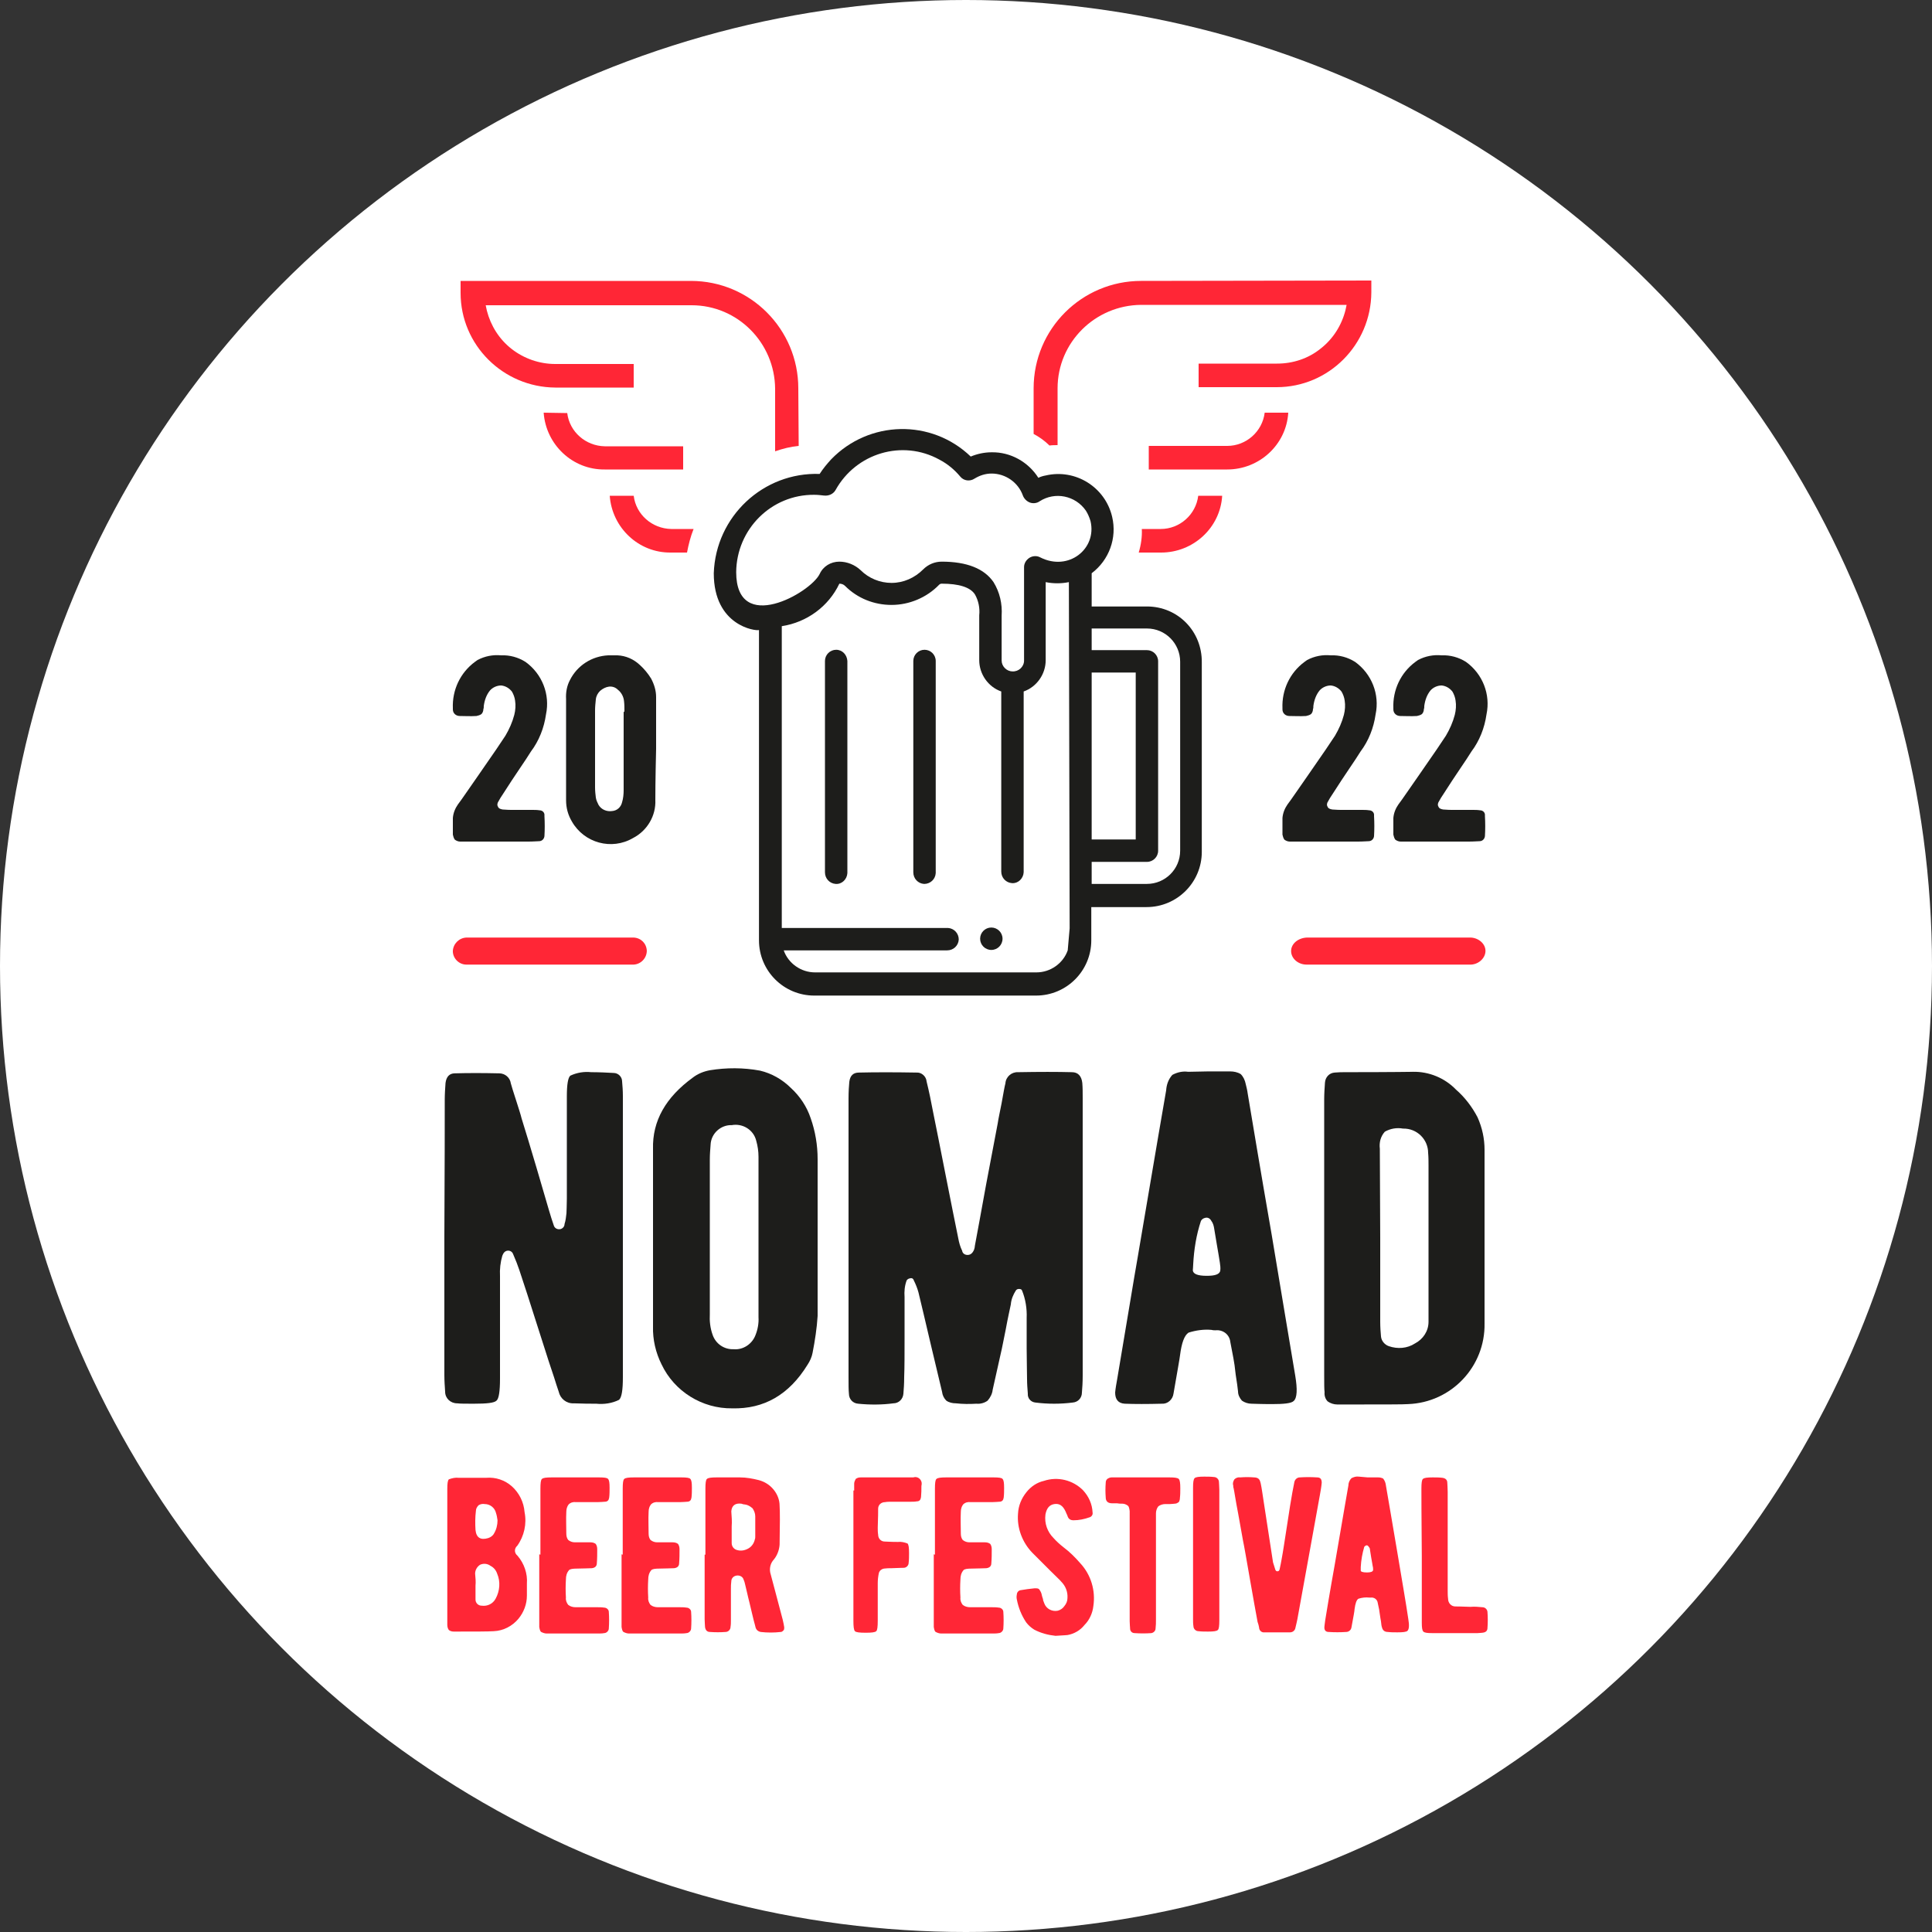 <?xml version="1.0" encoding="utf-8"?>
<!-- Generator: Adobe Illustrator 26.1.0, SVG Export Plug-In . SVG Version: 6.00 Build 0)  -->
<svg version="1.1" id="Vrstva_1" xmlns="http://www.w3.org/2000/svg" xmlns:xlink="http://www.w3.org/1999/xlink" x="0px" y="0px"
	 viewBox="0 0 500 500" style="enable-background:new 0 0 500 500;" xml:space="preserve">
<rect x="0" y="0" width="500" height="500" fill="#333333" stroke="none"/>
<style type="text/css">
	.st0{fill:#FFFFFF;}
	.st1{fill:#1D1D1B;}
	.st2{fill:#FF2636;}
</style>
<circle class="st0" cx="250" cy="250" r="250"/>
<g>
	<g id="Group_9_00000096775724273791390520000017292963974669410482_" transform="translate(0 91.48)">
		<path id="Path_7_00000121973571335800780230000014915084649289277326_" class="st1" d="M115.1,193.1c0-1.4,0.1-2.9,0.2-4.3
			c0.2-1.6,1-2.5,2.4-2.5c3.3-0.1,7.2-0.1,11.5,0c1.5,0,2.8,1.1,3,2.6c0.2,0.8,0.7,2.3,1.4,4.5c0.6,1.9,1.1,3.4,1.4,4.6
			c1,3.2,2.3,7.5,3.9,12.9c1.9,6.4,3.1,10.7,3.8,12.9c0.2,0.6,0.4,1.2,0.6,1.8c0.2,0.8,1,1.2,1.8,1c0.6-0.2,1-0.7,1-1.3
			c0.3-0.9,0.4-1.9,0.5-2.8c0-0.6,0.1-1.9,0.1-3.8v-26.5c0-3,0.3-4.8,0.9-5.3c1.7-0.8,3.6-1.1,5.4-0.9c2.1,0,4,0.1,5.8,0.2
			c1.2,0,2.2,1,2.2,2.2c0.1,1.1,0.2,2.4,0.2,3.8V265c0,3.2-0.3,5.2-1,5.8c-1.8,0.9-3.9,1.2-5.9,1c-1.5,0-3.4,0-5.8-0.1
			c-1.9,0.1-3.5-1.2-3.9-3c-0.2-0.6-0.4-1.2-0.6-1.8c-0.2-0.6-0.4-1.3-0.6-1.9c-0.4-1.1-1.9-5.7-4.5-13.9
			c-1.8-5.7-3.3-10.3-4.5-13.9c-0.4-1.2-0.9-2.5-1.6-4.1c-0.2-0.6-0.8-1-1.5-0.9c-0.6,0.1-1,0.5-1.3,1.3c-0.5,1.7-0.7,3.5-0.6,5.3
			v26.5c0,3.3-0.3,5.2-0.9,5.7c-0.6,0.6-2.5,0.8-5.9,0.8c-2.1,0-3.5,0-4.3-0.1c-1.7,0-3.1-1.3-3.1-3c-0.1-1.4-0.2-2.9-0.2-4.3v-35.7
			C115.1,210.2,115.1,198.4,115.1,193.1z"/>
		<path id="Path_8_00000077292805713544683860000012787189727191181751_" class="st1" d="M211.6,208.5v40.6
			c-0.2,3.2-0.7,6.4-1.3,9.5c-0.2,1.1-0.7,2.2-1.3,3.1c-4.8,7.8-11.3,11.5-19.5,11.3c-7.8,0.1-15-4.4-18.3-11.4
			c-1.5-3-2.3-6.4-2.2-9.8v-45.9c-0.2-7.3,3.3-13.4,10.3-18.5c1.3-1,2.8-1.6,4.4-1.9c4.3-0.7,8.7-0.7,13,0.1c3,0.7,5.8,2.3,8,4.5
			c2.3,2.1,4.1,4.8,5.1,7.8C211,201.3,211.6,204.9,211.6,208.5z M195.5,254.1c0.6-1.5,0.9-3.1,0.8-4.7v-41.5c0-1.4-0.2-2.8-0.6-4.2
			c-0.7-2.8-3.5-4.5-6.3-4c-2.9-0.1-5.4,2.2-5.5,5.1c-0.1,1.3-0.2,2.5-0.2,3.8v40c-0.1,1.8,0.1,3.6,0.7,5.3c0.8,2.4,3,3.9,5.5,3.8
			C192.3,257.9,194.6,256.4,195.5,254.1L195.5,254.1z"/>
		<path id="Path_9_00000010992384092379639390000003707949186976779664_" class="st1" d="M219.6,229.1v-36.3c0-1.8,0.1-3.3,0.2-4.3
			c0.2-1.6,1-2.4,2.5-2.4c4.2-0.1,9.2-0.1,14.9,0c1.3-0.1,2.5,1,2.6,2.3c0.6,2.4,1.2,5.3,1.8,8.5c0.6,2.8,1.6,8.1,3.2,16.1
			c1.3,6.7,2.4,12,3.2,16c0.2,1.1,0.5,2.2,1,3.2c0.1,0.7,0.7,1.1,1.4,1.1s1.3-0.4,1.7-1.4c0.1-0.3,0.2-0.7,0.2-1
			c0.6-3.3,1.6-8.5,2.9-15.8c1.3-6.9,2.3-12.1,3-15.8c0.2-1.4,0.6-3.1,1-5.2c0.5-2.8,0.8-4.5,1-5.2c0.1-1.7,1.6-3,3.3-2.9
			c5.5-0.1,10.2-0.1,13.9,0c1.6,0,2.5,1,2.7,2.8c0.1,1.3,0.1,2.5,0.1,3.8v71.9c0,1.8-0.1,3.2-0.2,4.4c0,1.4-1,2.5-2.4,2.6
			c-3.2,0.4-6.4,0.4-9.6,0c-1.2-0.1-2.1-1.1-2-2.3c-0.1-1.3-0.2-2.5-0.2-3.8c0-2-0.1-4.7-0.1-7.9v-7.9c0.1-2.4-0.3-4.9-1.2-7.1
			c-0.1-0.3-0.4-0.4-0.8-0.4c-0.3,0-0.6,0.1-0.8,0.4c-0.7,1.1-1.2,2.3-1.3,3.6c-0.3,1.5-0.8,3.6-1.3,6.4c-0.6,2.9-1,5.1-1.3,6.3
			c-0.9,4.1-1.6,7.2-2.1,9.4c-0.1,1-0.6,2-1.3,2.8c-0.8,0.6-1.9,0.9-2.9,0.8c-1.8,0.1-3.5,0.1-5.3-0.1c-0.9,0-1.8-0.2-2.5-0.7
			c-0.6-0.6-1-1.4-1.1-2.3c-0.4-1.6-0.9-3.7-1.5-6.3c-0.8-3.4-1.3-5.5-1.5-6.3c-1.3-5.7-2.4-10.1-3.1-13.1c-0.3-1.1-0.7-2.1-1.2-3.1
			c-0.2-0.6-0.6-0.7-1.2-0.5c-0.3,0.1-0.6,0.3-0.7,0.6c-0.5,1.4-0.6,2.8-0.5,4.2v10.3c0,4.4,0,7.9-0.1,10.4c0,1.7-0.1,3.1-0.2,4.3
			c-0.1,1.4-1.2,2.5-2.6,2.5c-3,0.4-6.1,0.4-9.1,0.1c-1.4-0.1-2.4-1.2-2.4-2.6c-0.1-0.9-0.1-2.3-0.1-4.3L219.6,229.1L219.6,229.1z"
			/>
		<path id="Path_10_00000080886413470140952770000002133348593533855916_" class="st1" d="M312.6,185.8h5.8c0.9,0,1.9,0.2,2.7,0.7
			c0.7,0.7,1.1,1.6,1.3,2.6c0.2,0.8,0.4,1.6,0.5,2.4c1.2,7.1,3.2,19.3,6.2,36.5c2.6,15.5,4.6,27.7,6.1,36.5c0.6,3.6,0.5,5.8-0.4,6.6
			c-0.6,0.6-2.5,0.8-5.6,0.8c-3,0-4.8-0.1-5.3-0.1c-0.9,0-1.8-0.3-2.5-0.8c-0.6-0.7-1-1.5-1-2.4c-0.1-1-0.3-2.4-0.6-4.3
			c-0.2-1.9-0.4-3.3-0.6-4.3c-0.1-0.6-0.4-2-0.8-4.2c-0.2-1.9-1.9-3.2-3.8-3c-0.3,0-0.7,0-1-0.1c-2-0.2-4.1,0.1-6,0.7
			c-1.1,0.7-1.8,2.7-2.2,5.8c-0.1,0.9-0.7,4.2-1.7,10c-0.2,1.5-1.5,2.7-3,2.6c-3.8,0.1-7,0.1-9.6,0c-1.7-0.1-2.5-1.1-2.5-2.9
			c0.1-1.1,0.3-2.2,0.5-3.3c2.7-15.9,4.4-26.5,5.3-31.5c4.7-27.8,7.2-42.3,7.4-43.4c0.1-1.5,0.6-2.9,1.6-4c1.3-0.7,2.7-1,4.1-0.8
			L312.6,185.8L312.6,185.8z M312.3,238.7c2.2,0,3.3-0.4,3.5-1.3c0.1-0.7,0-1.4-0.1-2.1c-0.2-1.1-0.4-2.7-0.8-4.8
			c-0.4-2.6-0.7-4-0.7-4.2c-0.1-0.6-0.3-1.3-0.7-1.8c-0.3-0.6-0.9-1-1.6-0.8c-0.5,0.1-0.9,0.4-1.1,0.8c-1.2,3.6-1.8,7.4-2,11.2
			c0,0.7-0.1,1.2-0.1,1.6C308.8,238.2,309.9,238.7,312.3,238.7L312.3,238.7z"/>
		<path id="Path_11_00000005240311916923995810000007822636476213509030_" class="st1" d="M342.7,193c0-1.4,0.1-2.9,0.2-4.3
			c0.1-1.4,1.1-2.5,2.5-2.6c1-0.1,1.9-0.1,2.9-0.1c12,0,17.8-0.1,17.3-0.1c4.2-0.1,8.3,1.6,11.2,4.6c2.3,2,4.2,4.5,5.6,7.2
			c1.2,2.7,1.8,5.5,1.8,8.4V251c0.2,11.2-8.6,20.5-19.8,20.9c-0.8,0.1-6.8,0.1-17.8,0.1h-0.5c-0.9,0-1.8-0.3-2.5-0.8
			c-0.6-0.6-0.9-1.5-0.8-2.4c-0.1-0.7-0.1-2.2-0.1-4.3v-35.2C342.7,210.4,342.7,198.3,342.7,193z M357.2,228.9v21.7
			c0,1.4,0.1,2.7,0.2,3.8s0.9,2.1,2,2.5c2.3,0.8,4.8,0.6,6.8-0.7c2.1-1.1,3.5-3.2,3.5-5.6v-40.4c0-1.1,0-2.2-0.1-3.3
			c0-3.5-2.9-6.4-6.5-6.3l0,0c-1.6-0.3-3.3,0-4.7,0.8c-1.1,1.2-1.5,2.8-1.3,4.4L357.2,228.9L357.2,228.9z"/>
	</g>
	<g id="Group_10_00000119813759448933232580000010666978691650587274_" transform="translate(0.36 138.95)">
		<path id="Path_12_00000142890473150844817710000015376218917418969478_" class="st2" d="M115.4,263.4v-17c0-1.4,0.1-2.2,0.4-2.5
			c0.8-0.3,1.7-0.5,2.5-0.4h7.2c2.4-0.2,4.8,0.6,6.6,2.2c1.9,1.7,3.1,4.1,3.3,6.7c0.6,3-0.1,6.2-1.9,8.7c-0.7,0.6-0.8,1.6-0.2,2.3
			c0.1,0.1,0.2,0.2,0.3,0.3c1.7,2,2.6,4.6,2.4,7.2v3.1c0,2.2-0.8,4.3-2.2,6c-1.6,1.9-3.9,3.1-6.4,3.2c-1.5,0.1-4.9,0.1-10.3,0.1
			c-0.5,0-0.9-0.1-1.3-0.4c-0.3-0.4-0.4-0.9-0.4-1.4L115.4,263.4L115.4,263.4z M128,252.6c-0.3-1.3-1.5-2.3-2.9-2.3
			c-0.6-0.1-1.1,0-1.6,0.3c-0.4,0.4-0.7,0.9-0.7,1.5c-0.2,1.6-0.2,3.3-0.1,4.9c0.2,2,1.3,2.7,3.3,2.1c0.6-0.2,1.2-0.6,1.5-1.2
			c0.6-1,0.9-2.2,0.9-3.4C128.3,253.8,128.2,253.2,128,252.6z M122.7,271.4v3.6c0,0.9,0.7,1.6,1.6,1.6l0,0c1.5,0.2,2.9-0.5,3.6-1.8
			c1.1-2,1.3-4.4,0.4-6.5c-0.3-0.9-0.9-1.6-1.7-2c-0.8-0.6-1.8-0.7-2.7-0.3c-0.8,0.5-1.3,1.4-1.3,2.3
			C122.7,269.4,122.8,270.4,122.7,271.4L122.7,271.4z"/>
		<path id="Path_13_00000106107510279052287640000008656444006557332157_" class="st2" d="M139.5,263.4v-17.1c0-1.4,0.1-2.3,0.4-2.5
			c0.3-0.3,1.1-0.4,2.5-0.4h12.3c1.3,0,2.1,0.1,2.3,0.4c0.3,0.3,0.4,1,0.4,2.3c0,0.8,0,1.7-0.1,2.5c-0.1,0.7-0.4,1.1-1.2,1.1
			c-0.3,0-0.9,0.1-1.8,0.1h-5.6c-0.7-0.1-1.4,0.1-1.9,0.6c-0.4,0.5-0.6,1.2-0.6,1.9c-0.1,1.9,0,3.8,0,5.6c0,0.6,0.1,1.2,0.5,1.7
			c0.5,0.4,1.1,0.6,1.7,0.6h4c0.5,0,1,0.1,1.4,0.4c0.3,0.4,0.4,0.9,0.4,1.4c0,1.2,0,2.4-0.1,3.6c0,0.8-0.5,1.2-1.3,1.3
			c-0.9,0-2.1,0.1-3.8,0.1c-1.1,0-1.8,0.1-2.1,0.4c-0.6,0.7-0.8,1.5-0.8,2.4c-0.1,1.6-0.1,3.1,0,4.7c-0.1,0.7,0.2,1.4,0.6,1.9
			c0.5,0.4,1.2,0.6,1.9,0.6h5.6c0.6,0,1.2,0,1.8,0.1c0.6,0,1.2,0.5,1.2,1.1c0.1,1.4,0.1,2.9,0,4.3c0,0.6-0.6,1.2-1.2,1.2
			c-0.5,0.1-1.1,0.1-1.6,0.1h-13.3c-0.5,0-1-0.2-1.4-0.4c-0.3-0.2-0.4-0.7-0.5-1.3v-18.8L139.5,263.4L139.5,263.4z"/>
		<path id="Path_14_00000178203161613856632700000010044711474226476197_" class="st2" d="M160.8,263.4v-17.1c0-1.4,0.1-2.3,0.4-2.5
			c0.3-0.3,1.1-0.4,2.5-0.4H176c1.3,0,2.1,0.1,2.3,0.4c0.3,0.3,0.4,1,0.4,2.3c0,0.8,0,1.7-0.1,2.5c-0.1,0.7-0.4,1.1-1.2,1.1
			c-0.3,0-0.9,0.1-1.8,0.1H170c-0.7-0.1-1.4,0.1-1.9,0.6c-0.4,0.5-0.6,1.2-0.6,1.9c-0.1,1.9,0,3.8,0,5.6c0,0.6,0.1,1.2,0.5,1.7
			c0.5,0.4,1.1,0.6,1.7,0.6h4c0.5,0,1,0.1,1.4,0.4c0.3,0.4,0.4,0.9,0.4,1.4c0,1.2,0,2.4-0.1,3.6c0,0.8-0.5,1.2-1.3,1.3
			c-0.9,0-2.1,0.1-3.8,0.1c-1.1,0-1.8,0.1-2.1,0.4c-0.6,0.7-0.8,1.5-0.8,2.4c-0.1,1.6-0.1,3.1,0,4.7c-0.1,0.7,0.2,1.4,0.6,1.9
			c0.5,0.4,1.2,0.6,1.9,0.6h5.6c0.6,0,1.2,0,1.8,0.1c0.6,0,1.2,0.5,1.2,1.1c0.1,1.4,0.1,2.9,0,4.3c0,0.6-0.6,1.2-1.2,1.2
			c-0.5,0.1-1.1,0.1-1.6,0.1h-13.3c-0.5,0-1-0.2-1.4-0.4c-0.3-0.2-0.4-0.7-0.5-1.3v-18.8L160.8,263.4L160.8,263.4z"/>
		<path id="Path_15_00000039134841208621643470000005684302407835309743_" class="st2" d="M182.2,263.4v-17.1c0-1.4,0.1-2.3,0.4-2.5
			c0.3-0.3,1.1-0.4,2.5-0.4h6c1.7,0,3.3,0.3,4.9,0.7c1.5,0.4,2.8,1.2,3.8,2.4s1.6,2.7,1.6,4.2c0.1,1.5,0.1,4.9,0,10.1
			c-0.1,1.5-0.7,3-1.7,4.1c-0.8,1-1,2.4-0.6,3.6c0.5,1.8,1.5,5.7,3.1,11.7c0.2,0.8,0.3,1.4,0.4,2c0,0.3,0,0.6-0.2,0.8
			c-0.2,0.2-0.4,0.4-0.7,0.4c-1.7,0.2-3.5,0.2-5.2,0c-0.6-0.1-1.1-0.5-1.3-1.1c-0.1-0.5-0.3-1.1-0.5-1.9c-0.2-0.9-0.6-2.4-1.1-4.6
			c-0.5-1.9-0.8-3.5-1.1-4.6c-0.1-0.4-0.2-0.9-0.4-1.3c-0.2-0.8-1-1.2-1.8-1.1s-1.4,0.7-1.4,1.5c-0.1,0.7-0.1,1.3-0.1,2v8
			c0,0.6,0,1.2-0.1,1.8c0,0.7-0.6,1.3-1.3,1.3c-1.3,0.1-2.7,0.1-4,0c-0.8,0-1.2-0.5-1.3-1.3c0-0.4-0.1-1.1-0.1-2v-16.7L182.2,263.4
			L182.2,263.4z M189,256.1v4.3c0,0.9,0.6,1.6,1.4,1.8c1,0.3,2,0.1,2.9-0.4s1.5-1.4,1.7-2.4c0.1-0.2,0.1-0.5,0.1-0.7v-5.2
			c0-0.8-0.3-1.5-0.7-2.1c-0.6-0.5-1.2-0.9-2-1c-0.3,0-0.6-0.1-0.9-0.2c-1.6-0.2-2.5,0.5-2.6,2C189,253.5,189.1,254.8,189,256.1z"/>
		<path id="Path_16_00000128444291913148106900000012369109593222551973_" class="st2" d="M220.7,246.8V245c0-0.4,0.2-0.8,0.4-1.2
			c0.4-0.3,0.8-0.4,1.3-0.4H236c0.9-0.3,1.8,0.2,2.1,1.1c0.1,0.3,0.1,0.7,0,1.1c0,1,0,1.9-0.1,2.9c-0.1,0.7-0.4,1.1-1.1,1.1
			c-0.5,0.1-1.1,0.1-1.6,0.1h-5c-0.5,0-1.1,0-1.6,0.1c-1,0-1.8,0.7-1.8,1.7c0,0.1,0,0.1,0,0.2c0,0.6,0,2.1-0.1,4.7
			c0,0.6,0,1.2,0.1,1.8c0,1,0.7,1.8,1.7,1.8c0.4,0,1.5,0.1,3.4,0.1c0.9-0.1,1.7,0.1,2.5,0.4c0.3,0.3,0.4,1.1,0.4,2.5
			c0,0.8,0,1.7-0.1,2.5c0,0.7-0.6,1.3-1.3,1.3c0.1,0-0.9,0-3.1,0.1c-0.7,0-1.3,0-2,0.1c-0.6,0.1-1.1,0.5-1.3,1.1
			c-0.2,0.9-0.3,1.8-0.3,2.7v9.7c0,1.5-0.1,2.5-0.4,2.7c-0.3,0.3-1.2,0.4-2.7,0.4c-1.6,0-2.5-0.1-2.8-0.4s-0.4-1.2-0.4-2.7v-33.7
			L220.7,246.8L220.7,246.8z"/>
		<path id="Path_17_00000036211259061853325190000009132432424716423604_" class="st2" d="M241.6,263.4v-17.1c0-1.4,0.1-2.3,0.4-2.5
			c0.3-0.3,1.1-0.4,2.5-0.4h12.3c1.3,0,2.1,0.1,2.3,0.4c0.3,0.3,0.4,1,0.4,2.3c0,0.8,0,1.7-0.1,2.5c-0.1,0.7-0.4,1.1-1.2,1.1
			c-0.3,0-0.9,0.1-1.8,0.1h-5.6c-0.7-0.1-1.4,0.1-1.9,0.6c-0.4,0.5-0.6,1.2-0.6,1.9c-0.1,1.9,0,3.8,0,5.6c0,0.6,0.1,1.2,0.5,1.7
			c0.5,0.4,1.1,0.6,1.7,0.6h4c0.5,0,1,0.1,1.4,0.4c0.3,0.4,0.4,0.9,0.4,1.4c0,1.2,0,2.4-0.1,3.6c0,0.8-0.5,1.2-1.3,1.3
			c-0.9,0-2.1,0.1-3.8,0.1c-1.1,0-1.8,0.1-2.1,0.4c-0.6,0.7-0.8,1.5-0.8,2.4c-0.1,1.6-0.1,3.1,0,4.7c-0.1,0.7,0.2,1.4,0.6,1.9
			c0.5,0.4,1.2,0.6,1.9,0.6h5.6c0.6,0,1.2,0,1.8,0.1c0.6,0,1.2,0.5,1.2,1.1c0.1,1.4,0.1,2.9,0,4.3c0,0.6-0.6,1.2-1.2,1.2
			c-0.5,0.1-1.1,0.1-1.6,0.1h-13.3c-0.5,0-1-0.2-1.4-0.4c-0.3-0.2-0.4-0.7-0.5-1.3v-18.8L241.6,263.4L241.6,263.4z"/>
		<path id="Path_18_00000145018323937375360900000000292312161944897460_" class="st2" d="M267.3,282.8c-0.8-0.5-1.5-1.1-2.1-1.9
			c-1.2-1.8-2-3.8-2.4-5.9c-0.1-0.4-0.1-0.9,0-1.3c0-0.5,0.4-1,0.9-1.1c1.2-0.2,2.5-0.4,3.7-0.5c0.6,0,1,0,1.2,0.3
			c0.3,0.4,0.5,0.8,0.6,1.2c0,0.1,0.1,0.4,0.2,0.8c0.1,0.3,0.2,0.5,0.2,0.8c0.1,0.3,0.2,0.5,0.3,0.8c0.5,1.4,2,2.2,3.5,1.9
			c0.7-0.2,1.3-0.6,1.7-1.2c0.5-0.6,0.8-1.3,0.8-2.1c0.1-1.6-0.5-3.1-1.6-4.2c-0.2-0.3-1.2-1.2-2.8-2.8l-4.7-4.7
			c-2.6-2.7-4-6.4-3.7-10.1c0.1-2.1,0.9-4,2.2-5.6c1.1-1.4,2.7-2.5,4.5-2.9c3.6-1.2,7.5-0.2,10.1,2.4c1.5,1.6,2.4,3.6,2.5,5.8
			c0.1,0.5-0.2,1-0.7,1.2c-1.4,0.5-2.8,0.8-4.3,0.8c-0.6,0-1.2-0.3-1.4-0.9c-0.1-0.1-0.1-0.4-0.3-0.7c-0.1-0.2-0.2-0.5-0.3-0.7
			c-0.7-1.5-1.6-2.1-2.9-1.9s-2,1.1-2.3,2.7c-0.3,2.3,0.5,4.5,2.1,6.1c0.8,0.9,1.7,1.7,2.6,2.4c1.6,1.2,3,2.6,4.3,4.1
			c2.8,3,4,7.1,3.4,11.1c-0.2,1.8-1,3.6-2.3,4.9c-1.1,1.4-2.7,2.3-4.4,2.6c-0.1,0-1.1,0.1-3.1,0.2
			C270.9,284.2,269,283.7,267.3,282.8z"/>
		<path id="Path_19_00000083070293635967295550000006865716907849281422_" class="st2" d="M292,253.9v-1.8c-0.1-0.7-0.2-1.2-0.5-1.4
			c-0.4-0.3-0.9-0.5-1.4-0.5s-0.9,0-1.4-0.1h-1.3c-0.4,0-0.9-0.1-1.2-0.4c-0.3-0.3-0.4-0.7-0.4-1.1c-0.1-1.3-0.1-2.5,0-3.8
			c0-0.4,0.1-0.7,0.4-1c0.3-0.2,0.7-0.4,1.1-0.4h15c1.3,0,2.1,0.1,2.4,0.4c0.3,0.3,0.4,1.1,0.4,2.4c0,0.8,0,1.7-0.1,2.5
			c0,0.4-0.1,0.8-0.3,1.1c-0.3,0.2-0.6,0.4-1,0.4c-0.3,0-0.7,0.1-1.3,0.1h-1.2c-0.6,0-1.3,0.2-1.8,0.6c-0.4,0.5-0.6,1.2-0.6,1.8
			v27.5c0,0.8,0,1.5-0.1,2.3c0,0.6-0.5,1.1-1.1,1.2c-1.4,0.1-2.9,0.1-4.3,0c-0.7,0-1.2-0.5-1.2-1.2v-0.1c0-0.3-0.1-0.9-0.1-1.8
			V253.9L292,253.9z"/>
		<path id="Path_20_00000139292588610375619070000012129561872473917593_" class="st2" d="M315.2,263.4v17c0,1.4-0.1,2.3-0.4,2.5
			c-0.3,0.3-1.1,0.4-2.5,0.4c-0.8,0-1.7,0-2.5-0.1c-0.7,0-1.3-0.6-1.3-1.3c-0.1-0.6-0.1-1.2-0.1-1.8v-34c0-1.4,0.1-2.2,0.4-2.5
			s1.1-0.4,2.5-0.4c0.8,0,1.7,0,2.5,0.1c0.7,0,1.3,0.6,1.3,1.3c0,0.4,0.1,1.1,0.1,2V263.4z"/>
		<path id="Path_21_00000078749528388432036200000000997898856435698823_" class="st2" d="M330.1,283.5h-3.2
			c-0.7,0.1-1.3-0.4-1.4-1.1v-0.1c-0.1-0.5-0.2-1-0.4-1.5c-0.5-2.6-1.1-6.1-1.9-10.6c-0.9-5.1-1.5-8.7-1.9-10.6
			c-0.3-1.7-0.7-3.9-1.2-6.7c-0.7-3.6-1-5.8-1.2-6.7c-0.1-0.2-0.1-0.5-0.1-0.7c-0.2-0.6,0-1.1,0.3-1.6c0.4-0.4,1-0.6,1.5-0.5
			c1.2-0.1,2.4-0.1,3.6,0c0.4,0,0.9,0.1,1.2,0.4c0.3,0.3,0.4,0.7,0.5,1.1c0.3,1.4,0.5,3,0.8,4.9l1.2,7.8c0.5,3.2,0.9,5.8,1.2,7.8
			c0.2,0.6,0.4,1.3,0.6,1.9c0.1,0.2,0.2,0.4,0.5,0.4s0.5-0.1,0.6-0.5c0.2-1,0.4-1.8,0.5-2.5c0.4-2.1,0.8-4.9,1.4-8.7
			c0.6-4.1,1.1-7,1.4-8.7c0.1-0.6,0.3-1.5,0.5-2.6c0.1-0.7,0.7-1.3,1.4-1.3c1.5-0.1,3-0.1,4.5,0c0.9,0,1.2,0.5,1.2,1.4
			c-0.1,1.1-0.3,2.2-0.5,3.3c-1.5,8.2-3.4,18.9-5.8,32c-0.1,0.6-0.3,1.3-0.5,2.2c-0.1,0.7-0.7,1.2-1.4,1.2
			C332.3,283.5,331.2,283.5,330.1,283.5L330.1,283.5z"/>
		<path id="Path_22_00000116934214939990566080000000467922967992227725_" class="st2" d="M353.6,243.4h2.7c0.5,0,0.9,0.1,1.3,0.3
			c0.3,0.4,0.5,0.8,0.6,1.2c0.1,0.3,0.1,0.7,0.2,1.1c0.6,3.3,1.5,8.9,2.9,17c1.2,7.2,2.2,12.9,2.8,17c0.3,1.7,0.2,2.7-0.2,3.1
			c-0.3,0.3-1.2,0.4-2.6,0.4c-0.8,0-1.7,0-2.5-0.1c-0.4,0-0.8-0.1-1.1-0.4c-0.3-0.3-0.4-0.7-0.5-1.1s-0.1-1.1-0.3-2
			c-0.1-0.7-0.2-1.3-0.3-2c0-0.3-0.2-0.9-0.4-2c-0.1-0.9-0.9-1.5-1.8-1.4H354c-0.9-0.1-1.9,0-2.8,0.3c-0.5,0.3-0.8,1.2-1,2.7
			c0,0.4-0.3,2-0.8,4.7c-0.1,0.7-0.7,1.2-1.4,1.2c-1.5,0.1-3,0.1-4.5,0c-0.8,0-1.2-0.5-1.1-1.4c0-0.2,0.1-0.7,0.2-1.6
			c1.2-7.4,2.1-12.3,2.5-14.6c2.2-12.9,3.4-19.7,3.5-20.3c0-0.7,0.3-1.4,0.8-1.9c0.6-0.3,1.2-0.5,1.9-0.4L353.6,243.4L353.6,243.4z
			 M353.4,268c1,0,1.5-0.2,1.6-0.6c0-0.3,0-0.7-0.1-1c-0.1-0.5-0.2-1.3-0.4-2.3c-0.2-1.2-0.3-1.9-0.3-1.9c0-0.3-0.1-0.6-0.3-0.8
			c-0.2-0.3-0.4-0.5-0.7-0.4c-0.2,0.1-0.4,0.2-0.5,0.4c-0.5,1.7-0.8,3.4-0.9,5.2v0.8C351.7,267.8,352.3,268,353.4,268z"/>
		<path id="Path_23_00000029044839311017724290000016096022115222397073_" class="st2" d="M367.5,246.3c0-1.4,0.1-2.3,0.4-2.5
			c0.3-0.3,1.1-0.4,2.5-0.4c0.8,0,1.7,0,2.5,0.1s1.3,0.5,1.3,1.3c0,0.4,0.1,1.2,0.1,2.3v25.5c0,0.7,0,1.5,0.1,2.2c0,1.1,0.8,2,1.9,2
			h0.1c0.1,0,1.4,0,3.8,0.1c1-0.1,2.1,0,3.1,0.1c0.7,0,1.3,0.6,1.3,1.3c0.1,1.3,0.1,2.7,0,4c0,0.8-0.4,1.2-1.3,1.3
			c-0.3,0-0.7,0.1-1.3,0.1h-11.7c-1.3,0-2-0.1-2.3-0.4s-0.4-1-0.4-2.3v-17.3C367.5,253.3,367.5,247.6,367.5,246.3z"/>
	</g>
	<g>
		<path id="Path_26_00000167359070187442871430000017529148717150987453_" class="st1" d="M335.4,217.8h-1.6c-0.5,0-1-0.2-1.4-0.5
			c-0.3-0.4-0.4-0.9-0.5-1.3v-4.3c0.1-1.3,0.6-2.5,1.3-3.5c1-1.3,2.8-4,5.4-7.7c3.7-5.3,6-8.7,6.9-10.1c1-1.7,1.8-3.5,2.3-5.4
			c0.3-1.2,0.4-2.5,0.2-3.7c-0.1-0.8-0.4-1.6-0.8-2.3c-0.7-0.9-1.7-1.5-2.8-1.6c-1.1,0-2.2,0.5-2.9,1.3c-0.9,1.1-1.4,2.5-1.6,4
			c0,0.3,0,0.6-0.1,0.8c0,0.5-0.2,1-0.5,1.3c-0.4,0.3-0.9,0.4-1.3,0.5c-1.6,0.1-3,0-4.3,0c-1,0-1.8-0.7-1.8-1.7c0-0.1,0-0.2,0-0.3
			c-0.2-4.7,1.9-9.2,5.7-12c0.2-0.1,0.5-0.4,0.7-0.5c1.9-1,4-1.4,6.1-1.2c2.2-0.1,4.4,0.5,6.3,1.7c4.3,3.1,6.4,8.4,5.3,13.6
			c-0.5,3.5-1.8,6.8-3.9,9.6c-1.4,2.3-4,5.9-7.3,11.1c-0.4,0.6-0.8,1.2-1.1,1.8c-0.3,0.4-0.4,1-0.1,1.4c0.1,0.4,0.6,0.6,1.2,0.7
			c0.4,0,1.1,0.1,2.2,0.1h5.4c0.6,0,1.3,0,1.9,0.1c0.8,0,1.4,0.6,1.3,1.4c0,0,0,0,0,0.1c0.1,1.7,0.1,3.5,0,5.2
			c-0.1,0.8-0.7,1.3-1.4,1.3c-0.5,0-1.4,0.1-2.8,0.1L335.4,217.8L335.4,217.8z"/>
		<path id="Path_26_00000098932162211573803110000000467393670056331393_" class="st1" d="M364.1,217.8h-1.6c-0.5,0-1-0.2-1.4-0.5
			c-0.3-0.4-0.4-0.9-0.5-1.3v-4.3c0.1-1.3,0.6-2.5,1.3-3.5c1-1.3,2.8-4,5.4-7.7c3.7-5.3,6-8.7,6.9-10.1c1-1.7,1.8-3.5,2.3-5.4
			c0.3-1.2,0.4-2.5,0.2-3.7c-0.1-0.8-0.4-1.6-0.8-2.3c-0.7-0.9-1.7-1.5-2.8-1.6c-1.1,0-2.2,0.5-2.9,1.3c-0.9,1.1-1.4,2.5-1.6,4
			c0,0.3,0,0.6-0.1,0.8c0,0.5-0.2,1-0.5,1.3c-0.4,0.3-0.9,0.4-1.3,0.5c-1.6,0.1-3,0-4.3,0c-1,0-1.8-0.7-1.8-1.7c0-0.1,0-0.2,0-0.3
			c-0.2-4.7,1.9-9.2,5.7-12c0.2-0.1,0.5-0.4,0.7-0.5c1.9-1,4-1.4,6.1-1.2c2.2-0.1,4.4,0.5,6.3,1.7c4.3,3.1,6.4,8.4,5.3,13.6
			c-0.5,3.5-1.8,6.8-3.9,9.6c-1.4,2.3-4,5.9-7.3,11.1c-0.4,0.6-0.8,1.2-1.1,1.8c-0.3,0.4-0.4,1-0.1,1.4c0.1,0.4,0.6,0.6,1.2,0.7
			c0.4,0,1.1,0.1,2.2,0.1h5.4c0.6,0,1.3,0,1.9,0.1c0.8,0,1.4,0.6,1.3,1.4c0,0,0,0,0,0.1c0.1,1.7,0.1,3.5,0,5.2
			c-0.1,0.8-0.7,1.3-1.4,1.3c-0.5,0-1.4,0.1-2.8,0.1L364.1,217.8L364.1,217.8z"/>
	</g>
	<g id="Group_14_00000174600454538315267530000010427056312920637098_" transform="translate(105.037 73.837)">
		<g id="Group_13_00000055682723784969522950000002584843414105804192_">
			<path id="Path_28_00000022535904596724498500000014996380616771474572_" class="st2" d="M229.1,172.3c0,1.9,1.8,3.5,4,3.5h42.2
				c2.1,0.1,4-1.5,4.1-3.4s-1.7-3.5-3.8-3.6c-0.1,0-0.1,0-0.2,0h-42.2C230.9,168.9,229.1,170.4,229.1,172.3z"/>
		</g>
	</g>
	<path id="Path_24_00000144295723676733844740000002886566993460366765_" class="st1" d="M120.7,217.8h-1.6c-0.5,0-1-0.2-1.4-0.5
		c-0.3-0.4-0.4-0.9-0.5-1.3v-4.3c0.1-1.3,0.6-2.5,1.3-3.5c1-1.3,2.8-4,5.4-7.7c3.7-5.3,6-8.7,6.9-10.1c1-1.7,1.8-3.5,2.3-5.4
		c0.3-1.2,0.4-2.5,0.2-3.7c-0.1-0.8-0.4-1.6-0.8-2.3c-0.7-0.9-1.7-1.5-2.8-1.6c-1.1,0-2.2,0.5-2.9,1.3c-0.9,1.1-1.4,2.5-1.6,4
		c0,0.3,0,0.6-0.1,0.8c0,0.5-0.2,1-0.5,1.3c-0.4,0.3-0.9,0.4-1.3,0.5c-1.6,0.1-3,0-4.3,0c-1,0-1.8-0.7-1.8-1.7c0-0.1,0-0.2,0-0.3
		c-0.2-4.7,1.9-9.2,5.7-12c0.2-0.1,0.5-0.4,0.7-0.5c1.9-1,4-1.4,6.1-1.2c2.2-0.1,4.4,0.5,6.3,1.7c4.3,3.1,6.4,8.4,5.3,13.6
		c-0.5,3.5-1.8,6.8-3.9,9.6c-1.4,2.3-4,5.9-7.3,11.1c-0.4,0.6-0.8,1.2-1.1,1.8c-0.3,0.4-0.4,1-0.1,1.4c0.1,0.4,0.6,0.6,1.2,0.7
		c0.4,0,1.1,0.1,2.2,0.1h5.4c0.6,0,1.3,0,1.9,0.1c0.8,0,1.4,0.6,1.3,1.4c0,0,0,0,0,0.1c0.1,1.7,0.1,3.5,0,5.2
		c-0.1,0.8-0.7,1.3-1.4,1.3c-0.5,0-1.4,0.1-2.8,0.1L120.7,217.8L120.7,217.8z"/>
	<path id="Path_25_00000059274657844219623700000014717044903931915692_" class="st1" d="M169.6,207c0.2,4.1-2.1,8-5.8,9.9
		c-5.5,3.2-12.6,1.3-15.8-4.3c-1-1.7-1.5-3.5-1.5-5.5v-26.2c-0.1-1.7,0.2-3.4,1-4.9c1.9-3.8,5.7-6.2,9.9-6.4h2.4
		c2.2,0.1,4.2,1,5.8,2.5c1.1,1,2.1,2.2,2.9,3.5c0.8,1.5,1.3,3.1,1.3,4.8v13.4C169.6,202,169.6,206.3,169.6,207z M161.6,184.1
		c0-0.9,0-1.8-0.1-2.6c-0.1-1.2-0.7-2.3-1.6-3c-0.6-0.6-1.4-0.9-2.3-0.8c-0.8,0.1-1.6,0.5-2.3,1.1c-0.6,0.6-1,1.3-1.1,2.2
		c-0.1,1-0.2,1.9-0.2,2.9v19.9c0,0.9,0.1,1.8,0.2,2.6c0.1,0.7,0.4,1.3,0.7,1.9c0.7,1.2,2.1,1.8,3.5,1.6c1.3-0.1,2.3-1,2.6-2.3
		c0.3-1,0.4-2.1,0.4-3.1v-20.2L161.6,184.1z"/>
	<g id="Group_16_00000166665548595977406090000015614219529406849172_" transform="translate(1.891 73.837)">
		<g id="Group_15_00000062882127839965265160000004256791316948597690_">
			<path id="Path_29_00000090991856909641430800000007565194661390956974_" class="st2" d="M115.3,172.3c0,1.9,1.6,3.5,3.5,3.5h43.3
				c1.9-0.1,3.4-1.7,3.4-3.6c-0.1-1.9-1.5-3.3-3.4-3.4h-43.3C116.9,168.9,115.4,170.4,115.3,172.3z"/>
		</g>
	</g>
	<g>
		<path id="Path_1_00000124878421579900027330000000629450648700255391_" class="st2" d="M140.7,106.8c0.6,8.3,7.5,14.8,15.8,14.7
			h20.3v-6h-20.3c-4.9-0.1-9.1-3.7-9.7-8.6L140.7,106.8L140.7,106.8z"/>
		<path id="Path_2_00000091699238559423260940000012211473812602382518_" class="st2" d="M327.3,106.8c-0.6,4.9-4.8,8.6-9.7,8.6
			h-20.3v6.1h20.3c8.3,0,15.3-6.4,15.8-14.7H327.3z"/>
		<g id="Group_2_00000181802469575303484280000016010926236000241807_" transform="translate(68.254 75.142)">
			<g id="Group_1_00000118383375897639741810000009597781135569390745_">
				<path id="Path_3_00000034770446731722606950000004168796417209363108_" class="st1" d="M188.3,164.9c-1.6,0-2.9,1.3-2.9,2.9
					c0,1.6,1.3,2.9,2.9,2.9c1.6,0,2.9-1.3,2.9-2.9l0,0C191.2,166.2,189.9,164.9,188.3,164.9z"/>
			</g>
		</g>
		<g id="Group_4_00000143590994966295694040000000119253772572732809_" transform="translate(50.2 42.861)">
			<g id="Group_3_00000058554710346957584040000000869609808143240610_">
				<path id="Path_4_00000111178120399625514430000012484362302580703149_" class="st1" d="M166.2,125.3c-1.6,0-2.9,1.3-2.9,2.9
					v54.7c0,1.6,1.2,2.9,2.8,3s2.9-1.2,3-2.8c0-0.1,0-0.1,0-0.2v-54.7C169,126.6,167.8,125.3,166.2,125.3z"/>
			</g>
		</g>
		<g id="Group_6_00000069391509782603452850000016316883111985573777_" transform="translate(60.465 42.861)">
			<g id="Group_5_00000003799073425711479030000000182308995399546296_">
				<path id="Path_5_00000031184547279529915950000016416139510114363279_" class="st1" d="M178.8,125.3c-1.6,0-2.9,1.3-2.9,2.9
					v54.7c0,1.6,1.2,2.9,2.8,3c1.6,0,2.9-1.2,3-2.8c0-0.1,0-0.1,0-0.2v-54.7C181.7,126.6,180.4,125.3,178.8,125.3z"/>
			</g>
		</g>
		<g id="Group_8_00000183970378382255100920000012559938362217554325_" transform="translate(37.324 17.154)">
			<g id="Group_7_00000177456256954556016920000016247029965483712908_">
				<path id="Path_6_00000118365435910781971200000008721038343259957377_" class="st1" d="M259.5,139.8h-14.3v-8.6
					c4.5-3.4,6.6-9.1,5.3-14.6c-1.8-7.7-9.5-12.5-17.2-10.7c-0.6,0.1-1.3,0.3-1.9,0.6c-2.6-4.1-7.2-6.7-12.1-6.6
					c-1.9,0-3.7,0.4-5.4,1.1c-10.2-9.8-26.3-9.4-36.1,0.7c-1.1,1.2-2.1,2.4-3,3.8c-14.6-0.5-26.9,11-27.4,25.7
					c0,13.6,10.8,15,11.7,14.7v80.3c0,7.9,6.4,14.3,14.3,14.3l0,0h57.4c7.9,0,14.3-6.4,14.3-14.3l0,0v-8.6h14.3
					c7.9,0,14.3-6.4,14.3-14.3l0,0v-49C273.8,146.2,267.5,139.8,259.5,139.8z M239.5,223.1l-0.5,5.7c-1.2,3.4-4.5,5.7-8.1,5.7h-57.3
					c-3.6,0-6.9-2.3-8.1-5.7h42.3c1.6,0,2.9-1.2,3-2.8c0-1.6-1.2-2.9-2.8-3c-0.1,0-0.1,0-0.2,0H165v-78.1c6.5-1,12.1-5.1,14.9-11
					c0.6,0,1.1,0.2,1.5,0.6c3.2,3.2,7.5,4.9,12,4.9c4.6,0,9.1-1.9,12.3-5.2c0.2-0.2,0.4-0.3,0.7-0.3c4.4,0,7.4,0.9,8.6,2.8
					c0.9,1.6,1.3,3.5,1.1,5.4v11.6c0,3.6,2.3,6.9,5.7,8.1v46.6c0,1.6,1.2,2.9,2.8,3s2.9-1.2,3-2.8c0-0.1,0-0.1,0-0.2v-46.6
					c3.4-1.2,5.7-4.5,5.7-8.1v-20.2c2,0.4,4,0.4,6,0L239.5,223.1L239.5,223.1z M231.9,127.1c-0.9-0.5-2-0.4-2.8,0.1
					s-1.4,1.4-1.4,2.4v24.2c0,1.6-1.4,2.9-3,2.8c-1.5,0-2.8-1.3-2.8-2.8v-11.6c0.2-3.1-0.5-6.1-2.1-8.7c-2.4-3.5-6.9-5.3-13.4-5.3
					c-1.8,0-3.5,0.7-4.8,2c-2.2,2.2-5.1,3.5-8.2,3.5c-3,0-5.9-1.2-8-3.3c-1.5-1.4-3.5-2.2-5.5-2.2c-2.2,0-4.2,1.2-5.1,3.2
					c-2.4,4.9-21.6,15.8-21.6-0.5c0.1-11.1,9.1-20.1,20.2-20c0.9,0,1.7,0.1,2.6,0.2c1.2,0.1,2.3-0.4,2.9-1.4
					c5.3-9.6,17.3-13.2,26.9-7.9c2.1,1.1,3.9,2.6,5.4,4.4c0.9,1.1,2.5,1.3,3.7,0.5c1.3-0.8,2.8-1.3,4.4-1.3c3.6,0,6.9,2.3,8.1,5.7
					c0.3,0.8,1,1.5,1.8,1.8s1.8,0.2,2.5-0.3c4-2.6,9.3-1.5,12,2.4c0.5,0.8,0.9,1.7,1.2,2.7C246.6,124.9,239.2,130.8,231.9,127.1
					L231.9,127.1z M245.2,156.9h11.4v43.2h-11.4L245.2,156.9z M268.1,203c0,4.8-3.9,8.6-8.6,8.6h-14.3v-5.7h14.3
					c1.6,0,2.9-1.3,2.9-2.9v-49c0-1.6-1.3-2.9-2.9-2.9h-14.3v-5.6h14.3c4.8,0,8.6,3.9,8.6,8.6V203z"/>
			</g>
		</g>
		<path id="Path_30_00000059989272471259149230000008533872348910224811_" class="st2" d="M173.7,136.9c-4.9-0.1-9.1-3.7-9.7-8.6
			h-6.2c0.6,8.3,7.5,14.8,15.8,14.7h4.2c0.4-2.1,0.9-4.1,1.7-6.1L173.7,136.9L173.7,136.9z"/>
		<path id="Path_31_00000040536323589788578410000016225240253767316392_" class="st2" d="M206.6,100.5c0-15.3-12.4-27.8-27.8-27.8
			l0,0h-59.6v3.1c0,13.5,11,24.4,24.5,24.5H164v-6.1h-20.3c-4.1,0-8.1-1.4-11.3-3.9s-5.4-6-6.4-9.9l-0.3-1.4H179
			c11.9,0,21.5,9.7,21.6,21.6v16.2c2-0.7,4-1.2,6.1-1.4L206.6,100.5z"/>
		<path id="Path_32_00000160155062371673008830000006641412704707208839_" class="st2" d="M295.3,72.7c-15.3,0-27.8,12.4-27.8,27.8
			l0,0v11.8c1.5,0.8,2.9,1.8,4.1,3c0.7-0.1,1.4-0.1,2.1-0.1v-14.7c0-11.9,9.7-21.5,21.6-21.6h53.2l-0.3,1.4c-1,3.9-3.2,7.4-6.4,9.9
			c-3.2,2.6-7.2,3.9-11.3,3.9h-20.3v6.1h20.2c13.5,0,24.4-11,24.5-24.5v-3.1L295.3,72.7L295.3,72.7z"/>
		<path id="Path_33_00000080186027683972873020000011900164165644764042_" class="st2" d="M294.7,143h5.8c8.3,0,15.3-6.4,15.8-14.7
			h-6.2c-0.6,4.9-4.8,8.6-9.7,8.6h-4.9C295.6,138.9,295.3,141,294.7,143z"/>
	</g>
</g>
</svg>
